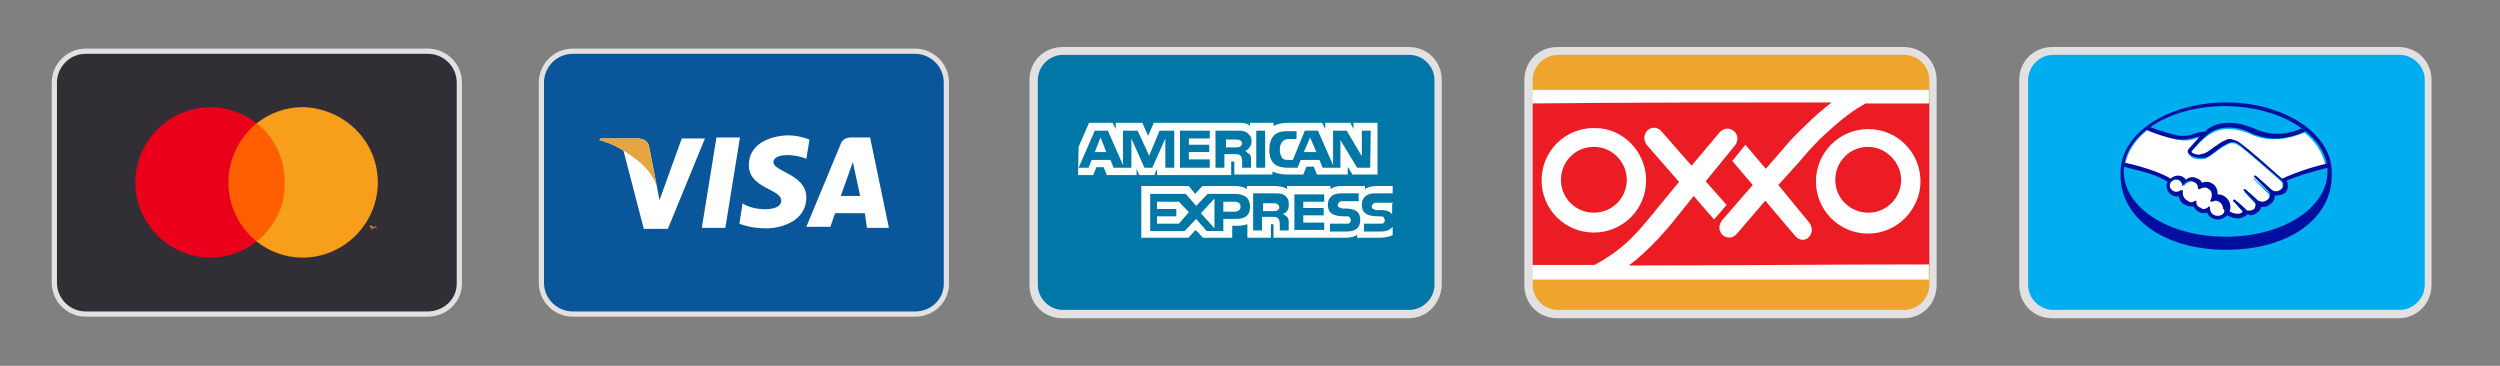 <svg xml:space="preserve" style="enable-background:new 0 0 478.4 70;" viewBox="0 0 478.4 70" y="0px" x="0px" id="Capa_1" xmlns:xlink="http://www.w3.org/1999/xlink" xmlns="http://www.w3.org/2000/svg"><rect x="0" y="0" width="478.4" height="70" fill="#808080" stroke="none"/><style type="text/css">	.st0{fill:#322E35;stroke:#E2E0E0;stroke-miterlimit:10;}	.st1{fill:#F79410;}	.st2{fill:#FF5F00;}	.st3{fill:#EB001B;}	.st4{fill:#F79E1B;}	.st5{fill:#0A569B;stroke:#E2E0E0;stroke-miterlimit:10;}	.st6{fill:#FFFFFF;}	.st7{fill:#E6A540;}	.st8{fill:#0077A6;}	.st9{fill:#E2E0E0;}	.st10{fill-rule:evenodd;clip-rule:evenodd;fill:#FFFFFF;}	.st11{fill:#00ADEE;}	.st12{fill:#000F9F;}	.st13{fill-rule:evenodd;clip-rule:evenodd;fill:#EEA42D;}	.st14{fill-rule:evenodd;clip-rule:evenodd;fill:#EC1C24;}</style><path d="M81.8,60.1H16.4c-3.2,0-6-2.6-6-6V15.8c0-3.2,2.6-6,6-6h65.5c3.2,0,6,2.6,6,6v38.5 C87.9,57.5,85.2,60.1,81.8,60.1z" class="st0"></path><path d="M72,43.9v-0.6h-0.2l-0.2,0.3l-0.3-0.3h-0.2v0.6h0.2v-0.5l0.2,0.3h0.2l0.2-0.3L72,43.9z M71,43.9v-0.5h0.2v-0.2 h-0.5v0.2h0.2L71,43.9z" class="st1"></path><path d="M55.4,46.2H42.9V23.6h12.5V46.2z" class="st2"></path><path d="M43.7,34.9c0-4.6,2.2-8.7,5.4-11.3c-2.5-2-5.7-3.1-8.8-3.1c-7.9,0-14.4,6.5-14.4,14.4s6.5,14.4,14.4,14.4 c3.2,0,6.3-1.1,8.8-3.1C45.9,43.6,43.7,39.6,43.7,34.9z" class="st3"></path><path d="M72.3,34.9c0,7.9-6.5,14.4-14.4,14.4c-3.2,0-6.3-1.1-8.8-3.1c3.4-2.6,5.4-6.6,5.4-11.3c0-4.6-2-8.7-5.4-11.3 c2.5-2,5.7-3.1,8.8-3.1C65.9,20.7,72.3,27,72.3,34.9z" class="st4"></path><path d="M175.1,60.1h-65.5c-3.2,0-6-2.6-6-6V15.8c0-3.2,2.6-6,6-6h65.5c3.2,0,6,2.6,6,6v38.5 C181.1,57.5,178.5,60.1,175.1,60.1z" class="st5"></path><path d="M138.8,43.6h-4.5l2.8-17.3h4.5L138.8,43.6z M130.5,26.4l-4.3,11.9l-0.5-2.6l-1.5-7.7c0,0-0.2-1.5-2.2-1.5h-7.1 l-0.2,0.3c0,0,2.2,0.5,4.6,2l3.9,15h4.6l7.1-17.3h-4.4V26.4z M165.9,43.6h4.2l-3.6-17.3h-3.6c-1.7,0-2,1.2-2,1.2l-6.6,15.9h4.6 l0.9-2.6h5.7L165.9,43.6z M160.9,37.5l2.3-6.5l1.4,6.5H160.9z M154.3,30.4l0.6-3.7c0,0-2-0.8-4-0.8c-2.2,0-7.6,0.9-7.6,5.7 c0,4.5,6.2,4.5,6.2,6.8s-5.6,1.9-7.4,0.5l-0.6,3.9c0,0,2,0.9,5.1,0.9s7.7-1.5,7.7-5.9c0-4.5-6.3-4.9-6.3-6.8 C148.1,29.2,152.4,29.5,154.3,30.4z" class="st6"></path><path d="M125.7,35.7l-1.5-7.7c0,0-0.2-1.5-2.2-1.5h-7.1l-0.2,0.3c0,0,3.4,0.8,6.6,3.4C124.8,32.5,125.7,35.7,125.7,35.7 z" class="st7"></path><path d="M269.2,60.1h-65.5c-3.2,0-6-2.6-6-6V15.8c0-3.2,2.6-6,6-6h65.5c3.2,0,6,2.6,6,6v38.5 C275.2,57.5,272.4,60.1,269.2,60.1z" class="st8"></path><path d="M269.6,60.9h-66.3c-3.6,0-6.3-2.8-6.3-6.3V15.3c0-3.6,2.8-6.3,6.3-6.3h66.3c3.6,0,6.3,2.8,6.3,6.3v39.2 C275.8,58.1,273,60.9,269.6,60.9z M203.4,10.5c-2.6,0-4.8,2.2-4.8,4.8v39.2c0,2.6,2.2,4.8,4.8,4.8h66.3c2.6,0,4.8-2.2,4.8-4.8V15.3 c0-2.6-2.2-4.8-4.8-4.8H203.4L203.4,10.5z" class="st9"></path><path d="M266.5,38.8h-3.1c-0.3,0-0.5,0-0.6,0.2c-0.2,0.2-0.3,0.3-0.3,0.5c0,0.3,0.2,0.5,0.3,0.5c0.2,0,0.3,0.2,0.6,0.2 h0.9c0.9,0,1.5,0.2,1.9,0.6l0.2,0.2v-2h0.1V38.8z M266.5,43.4c-0.5,0.6-1.2,0.9-2.3,0.9H261v-1.5h3.2c0.3,0,0.6,0,0.6-0.2 c0.2-0.2,0.2-0.3,0.2-0.5s-0.2-0.3-0.2-0.5c-0.2-0.2-0.3-0.2-0.6-0.2c-1.5,0-3.6,0-3.6-2.2c0-1.1,0.6-2.2,2.5-2.2h3.4v-1.4h-3.1 c-0.9,0-1.7,0.2-2.2,0.6v-0.6h-4.6c-0.8,0-1.5,0.2-2,0.6v-0.6h-8.3v0.6c-0.6-0.5-1.7-0.6-2.3-0.6h-5.4v0.6c-0.5-0.5-1.7-0.6-2.3-0.6 h-6.2l-1.4,1.5l-1.2-1.5h-9.1v9.9h9l1.4-1.5l1.4,1.5h5.6v-2.3h0.6c0.8,0,1.5,0,2.3-0.3v2.6h4.5v-2.6h0.2c0.3,0,0.3,0,0.3,0.3v2.3 h13.7c0.9,0,1.9-0.2,2.3-0.6v0.6h4.3c0.9,0,1.9-0.2,2.5-0.5v-1.9h0V43.4z M259.8,40.6c0.3,0.3,0.5,0.8,0.5,1.5 c0,1.5-0.9,2.2-2.6,2.2h-3.2v-1.5h3.2c0.3,0,0.6,0,0.6-0.2c0.2-0.2,0.2-0.3,0.2-0.5s-0.2-0.3-0.2-0.5c-0.2-0.2-0.3-0.2-0.6-0.2 c-1.5,0-3.6,0-3.6-2.2c0-1.1,0.6-2.2,2.5-2.2h3.4v1.5h-3.1c-0.3,0-0.5,0-0.6,0.2c-0.2,0.2-0.3,0.3-0.3,0.5c0,0.3,0.2,0.5,0.3,0.5 c0.2,0,0.3,0.2,0.6,0.2h0.9C258.8,40,259.4,40.2,259.8,40.6z M244.5,40.2c-0.2,0.2-0.5,0.2-0.8,0.2h-2v-1.5h2c0.3,0,0.6,0,0.8,0.2 s0.3,0.3,0.3,0.6C244.9,39.7,244.8,40,244.5,40.2z M245.5,40.9c0.3,0.2,0.6,0.5,0.8,0.6c0.3,0.3,0.3,0.6,0.3,1.2v1.4h-1.7v-0.9 c0-0.5,0-1.1-0.3-1.4c-0.3-0.3-0.6-0.3-1.2-0.3h-1.9v2.6h-1.7V37h3.9c0.9,0,1.5,0,2,0.3s0.9,0.8,0.9,1.5 C246.8,40.3,246,40.8,245.5,40.9z M247.7,37.2h5.7v1.4h-4v1.2h3.9v1.4h-3.9v1.4h4V44h-5.7V37.2z M236.3,40.5h-2.2v-1.9h2.2 c0.6,0,1.1,0.3,1.1,0.9C237.4,40.2,236.9,40.5,236.3,40.5z M232.4,43.7l-2.6-2.9l2.6-2.8V43.7z M225.6,42.8h-4.2v-1.4h3.7V40h-3.7 v-1.4h4.2l1.9,2L225.6,42.8z M239.2,39.6c0,2-1.4,2.3-2.9,2.3h-2.2v2.3h-3.2l-2-2.3l-2.2,2.3h-6.6v-7.1h6.8l2,2.3l2.2-2.3h5.4 C237.7,37.2,239.2,37.5,239.2,39.6z" class="st10"></path><path d="M211.7,29.1l-1.1-2.8l-1.1,2.8H211.7z M237.4,28c-0.3,0.2-0.5,0.2-0.8,0.2h-2v-1.5h2c0.3,0,0.6,0,0.8,0.2 s0.3,0.3,0.3,0.6C237.7,27.7,237.5,27.8,237.4,28z M251.9,29.1l-1.2-2.8l-1.2,2.8H251.9z M224.7,32.1H223v-5.6l-2.5,5.6H219 l-2.5-5.6v5.6h-3.4l-0.6-1.5h-3.6l-0.6,1.5h-1.9l3.1-7.1h2.5l2.9,6.6V25h2.8l2.2,4.8l2-4.8h2.8V32.1z M231.5,32.1h-5.7V25h5.7v1.5 h-4v1.2h3.9v1.4h-3.9v1.4h4V32.1z M239.5,27c0,1.1-0.8,1.7-1.2,1.9c0.3,0.2,0.6,0.5,0.8,0.6c0.3,0.3,0.3,0.6,0.3,1.2v1.4h-1.7v-0.9 c0-0.5,0-1.1-0.3-1.4s-0.6-0.3-1.2-0.3h-1.9v2.6h-1.7V25h3.9c0.9,0,1.5,0,2,0.3C239.2,25.8,239.5,26.3,239.5,27z M242.1,32.1h-1.7 V25h1.7V32.1z M262.2,32.1h-2.5l-3.2-5.3v5.3h-3.4l-0.6-1.5h-3.6l-0.6,1.5h-2c-0.8,0-1.9-0.2-2.5-0.8c-0.6-0.6-0.9-1.4-0.9-2.6 c0-1.1,0.2-2,0.9-2.8c0.6-0.6,1.4-0.8,2.6-0.8h1.7v1.5h-1.5c-0.6,0-0.9,0.2-1.2,0.5s-0.5,0.9-0.5,1.5c0,0.8,0.2,1.2,0.5,1.7 c0.3,0.3,0.8,0.3,1.2,0.3h0.8l2.3-5.6h2.5l2.9,6.6V25h2.6l2.9,4.9V25h1.7L262.2,32.1L262.2,32.1L262.2,32.1z M206.3,33.5h2.9 l0.6-1.5h1.4l0.6,1.5h5.7v-1.2l0.5,1.2h2.9l0.5-1.2v1.2h14.2v-2.6h0.3c0.2,0,0.3,0,0.3,0.3v2.2h7.3v-0.6c0.6,0.3,1.5,0.6,2.8,0.6 h3.1l0.6-1.5h1.4l0.6,1.5h5.9v-1.5l0.9,1.5h4.8v-9.9H259v1.2l-0.6-1.2h-4.8v1.2l-0.6-1.2h-6.5c-1.1,0-2,0.2-2.8,0.6v-0.6h-4.5v0.6 c-0.5-0.5-1.2-0.6-1.9-0.6h-16.5l-1.1,2.5l-1.1-2.5h-5.1v1.2l-0.6-1.2h-4.5l-2,4.6L206.3,33.5z" class="st10"></path><path d="M458.7,60.1h-65.5c-3.2,0-6-2.6-6-6V15.8c0-3.2,2.6-6,6-6h65.5c3.2,0,6,2.6,6,6v38.5 C464.7,57.5,461.9,60.1,458.7,60.1z" class="st11"></path><path d="M459,60.9h-66.3c-3.6,0-6.3-2.8-6.3-6.3V15.3c0-3.6,2.8-6.3,6.3-6.3H459c3.6,0,6.3,2.8,6.3,6.3v39.2 C465.3,58.1,462.5,60.9,459,60.9z M392.9,10.5c-2.6,0-4.8,2.2-4.8,4.8v39.2c0,2.6,2.2,4.8,4.8,4.8h66.3c2.6,0,4.8-2.2,4.8-4.8V15.3 c0-2.6-2.2-4.8-4.8-4.8H392.9L392.9,10.5z" class="st9"></path><path d="M446.2,32.9c0-7.3-9.1-13.3-20.2-13.3s-20.2,5.9-20.2,13.3c0,0.2,0,0.8,0,0.8c0,7.7,7.9,14.1,20.2,14.1 c12.4,0,20.2-6.3,20.2-14.1C446.2,33.4,446.2,33.2,446.2,32.9z" class="st12"></path><path d="M445.4,32.8c0,7-8.6,12.5-19.5,12.5s-19.5-5.6-19.5-12.5c0-7,8.6-12.5,19.5-12.5 C436.7,20.4,445.4,26,445.4,32.8z" class="st11"></path><path d="M419.4,28.9c0,0-0.2,0.2-0.2,0.3c0.3,0.5,1.2,0.6,2.2,0.5c0.6-0.2,1.2-0.8,2-1.2c0.8-0.6,1.5-1.2,2.3-1.4 c0.8-0.3,1.4-0.2,1.7,0c0.3,0.2,0.8,0.3,1.5,0.9c1.4,0.9,6.6,5.7,7.6,6.5c0.8-0.3,4-1.7,8.5-2.8c-0.5-2.5-1.9-4.6-4-6.3 c-3.1,1.2-6.8,2-10.5,0.2c0,0-2-0.9-4-0.9c-2.9,0-4.2,1.4-5.6,2.6L419.4,28.9z" class="st6"></path><path d="M436.6,34.8c0,0-6.3-5.6-7.7-6.6c-0.8-0.6-1.2-0.8-1.7-0.8c-0.3,0-0.6,0-0.8,0.2c-0.6,0.2-1.5,0.8-2.3,1.4 s-1.5,1.2-2.2,1.4c-0.9,0.2-2,0-2.5-0.3c-0.2-0.2-0.3-0.3-0.5-0.5c-0.2-0.5,0.2-0.8,0.2-0.8l1.7-1.9c0.2-0.2,0.5-0.5,0.6-0.6 c-0.6,0-1.1,0.2-1.5,0.3c-0.6,0.2-1.2,0.3-1.9,0.3c-0.3,0-1.5-0.2-1.9-0.3c-1.5-0.5-2.9-0.8-4.9-1.9c-2.5,1.9-4,4.2-4.5,6.6 c0.3,0.2,0.9,0.3,1.1,0.3c5.6,1.2,7.3,2.5,7.6,2.8c0.3-0.3,0.8-0.6,1.4-0.6s1.2,0.3,1.5,0.8c0.3-0.3,0.8-0.5,1.4-0.5 c0.3,0,0.5,0,0.8,0.2c0.6,0.2,0.9,0.6,1.1,1.1c0.2-0.2,0.5-0.2,0.8-0.2s0.6,0,0.9,0.2c1.1,0.5,1.2,1.4,1.1,2.2h0.2 c1.2,0,2.2,0.9,2.2,2.2c0,0.3-0.2,0.8-0.3,1.1c0.3,0.2,1.2,0.6,1.9,0.5c0.6,0,0.8-0.3,0.9-0.5c0-0.2,0.2-0.2,0-0.3l-1.5-1.7 c0,0-0.3-0.3-0.2-0.3c0.2-0.2,0.3,0,0.3,0.2c0.8,0.6,1.7,1.7,1.7,1.7s0.2,0.2,0.5,0.2s0.9,0,1.2-0.3c0.2-0.2,0.2-0.2,0.3-0.3 c0.5-0.5,0-1.1,0-1.1l-1.9-2c0,0-0.3-0.3-0.2-0.3c0.2-0.2,0.3,0,0.3,0.2c0.6,0.5,1.4,1.2,2.2,2c0.2,0.2,0.8,0.5,1.7,0 c0.6-0.3,0.6-0.8,0.6-1.1c0-0.5-0.3-0.8-0.3-0.8l-2.5-2.5c0,0-0.3-0.2-0.2-0.3c0-0.2,0.3,0,0.3,0.2c0.8,0.6,2.9,2.6,2.9,2.6 s0.8,0.6,1.7,0c0.3-0.2,0.5-0.5,0.6-0.9C436.9,35.2,436.6,34.8,436.6,34.8z" class="st6"></path><path d="M424.4,38c-0.5,0-0.8,0.2-0.9,0.2c0,0,0-0.2,0-0.3s0.6-1.5-0.6-2.2c-0.9-0.5-1.5,0-1.7,0.3c0,0,0,0-0.2,0 c0-0.3-0.2-1.1-0.9-1.2c-1.2-0.3-1.9,0.5-2.2,0.8c-0.2-0.6-0.6-1.2-1.4-1.2s-1.4,0.6-1.4,1.4c0,0.8,0.6,1.4,1.4,1.4 c0.3,0,0.8-0.2,0.9-0.3c0,0.3-0.2,1.5,1.1,2c0.5,0.2,0.9,0,1.2-0.2c0.2,0,0.2,0,0.2,0c0,0.3,0,0.9,0.9,1.4c0.8,0.3,1.1,0,1.4-0.3 c0.2-0.2,0.2-0.2,0.2,0.2c0,0.9,0.8,1.7,1.7,1.7c0.9,0,1.7-0.8,1.7-1.7C426.1,38.8,425.3,38,424.4,38z" class="st6"></path><path d="M436.7,34.2c-1.9-1.7-6.3-5.6-7.6-6.5c-0.6-0.5-1.1-0.8-1.5-0.9c-0.2,0-0.5-0.2-0.8-0.2s-0.6,0-0.9,0.2 c-0.8,0.3-1.5,0.9-2.3,1.4c-0.8,0.6-1.4,1.1-2,1.2c-0.3,0-0.5,0.2-0.8,0.2c-0.6,0-1.2-0.2-1.4-0.5v-0.2l1.7-1.9 c1.4-1.4,2.6-2.6,5.4-2.6h0.2c1.9,0,3.6,0.8,3.7,0.9c1.7,0.8,3.4,1.2,5.1,1.2c1.9,0,3.7-0.5,5.7-1.4c-0.2-0.2-0.5-0.3-0.6-0.6 c-1.7,0.8-3.4,1.1-4.9,1.1c-1.7,0-3.2-0.5-4.8-1.2c-0.2,0-2-0.9-4.2-0.9h-0.2c-2.5,0-3.7,0.9-4.6,1.7c-0.9,0-1.7,0.3-2.3,0.5 c-0.6,0.2-1.1,0.3-1.7,0.3c-0.2,0-0.6,0-0.6,0c-0.6,0-3.6-0.8-5.9-1.7c-0.3,0.2-0.5,0.3-0.8,0.5c2.5,1.1,5.4,1.9,6.5,1.9 c0.3,0,0.6,0,0.8,0c0.6,0,1.2-0.2,1.9-0.3c0.3-0.2,0.8-0.2,1.2-0.3c-0.2,0.2-0.2,0.2-0.3,0.3l-1.7,1.9c-0.2,0.2-0.5,0.5-0.3,0.9 c0,0.2,0.3,0.3,0.5,0.5c0.5,0.3,1.1,0.5,1.9,0.5c0.3,0,0.5,0,0.8,0c0.8-0.2,1.5-0.8,2.3-1.4c0.6-0.5,1.5-1.1,2.2-1.4 c0.2,0,0.5-0.2,0.6-0.2h0.2c0.5,0,0.9,0.2,1.7,0.8c1.4,1.1,7.6,6.5,7.7,6.6c0,0,0.5,0.3,0.3,0.9c0,0.3-0.2,0.6-0.5,0.8 s-0.6,0.3-0.8,0.3c-0.5,0-0.8-0.2-0.8-0.2s-2.2-2-2.9-2.6c-0.2-0.2-0.3-0.2-0.3-0.2h-0.2c-0.2,0.2,0,0.3,0.2,0.5l2.5,2.5 c0,0,0.3,0.3,0.3,0.6c0,0.5-0.2,0.8-0.6,1.1c-0.3,0.2-0.6,0.3-0.9,0.3s-0.6-0.2-0.8-0.2l-0.3-0.3c-0.6-0.6-1.4-1.2-1.9-1.7 c-0.2-0.2-0.3-0.2-0.3-0.2h-0.2c0,0-0.2,0.2,0,0.3l0.2,0.2l1.9,2c0,0,0.3,0.5,0,0.9v0.2l-0.2,0.2c-0.3,0.3-0.8,0.3-0.9,0.3 c-0.2,0-0.2,0-0.3,0s-0.3-0.2-0.3-0.2c-0.2-0.2-1.1-1.1-1.9-1.7c-0.2-0.2-0.2-0.2-0.3-0.2h-0.2c-0.2,0.2,0,0.5,0.2,0.5l1.5,1.7 c0,0,0,0,0,0.2c0,0-0.3,0.3-0.8,0.3h-0.2c-0.6,0-1.2-0.3-1.5-0.5c0.2-0.3,0.2-0.6,0.2-0.9c0-1.2-1.1-2.3-2.3-2.3c0,0,0,0-0.2,0 c0-0.6,0-1.7-1.2-2.2c-0.3-0.2-0.6-0.2-0.9-0.2s-0.5,0-0.8,0.2c-0.3-0.5-0.6-0.8-1.1-0.9c-0.3-0.2-0.6-0.2-0.8-0.2 c-0.5,0-0.9,0.2-1.2,0.5c-0.3-0.5-0.9-0.8-1.5-0.8c-0.5,0-1.1,0.2-1.4,0.6c-0.5-0.3-2.5-1.5-7.6-2.8c-0.3,0-0.8-0.2-1.2-0.3 c0,0.3-0.2,0.6-0.2,0.8c0,0,0.9,0.2,1.1,0.3c5.3,1.2,6.9,2.3,7.3,2.6c-0.2,0.3-0.2,0.5-0.2,0.8c0,1.1,0.9,2,2,2c0.2,0,0.3,0,0.3,0 c0.2,0.8,0.6,1.4,1.5,1.7c0.3,0.2,0.5,0.2,0.8,0.2c0.2,0,0.3,0,0.5,0c0.2,0.3,0.5,0.8,1.2,1.1c0.3,0.2,0.5,0.2,0.8,0.2 c0.2,0,0.5,0,0.6-0.2c0.3,0.9,1.2,1.4,2.2,1.4c0.6,0,1.2-0.3,1.7-0.8c0.3,0.2,1.2,0.6,2,0.6c0.2,0,0.2,0,0.3,0 c0.8-0.2,1.2-0.5,1.4-0.6c0,0,0-0.2,0.2-0.2s0.5,0.2,0.6,0.2c0.5,0,0.8-0.2,1.2-0.5c0.5-0.3,0.8-0.8,0.8-1.1c0.2,0,0.3,0,0.5,0 c0.5,0,0.9-0.2,1.2-0.5c0.8-0.5,0.9-1.2,0.9-1.7c0.2,0,0.3,0,0.5,0c0.5,0,0.8-0.2,1.2-0.3c0.5-0.3,0.8-0.8,0.8-1.4 c0-0.5,0-0.8-0.3-1.1c1.4-0.6,4.5-1.7,8-2.5c0-0.3,0-0.6-0.2-0.8C440.9,32.3,437.5,33.8,436.7,34.2z M424.4,41.3 c-0.9,0-1.5-0.6-1.5-1.5c0,0,0-0.3-0.2-0.3c0,0-0.2,0-0.2,0.2c-0.2,0.2-0.5,0.3-0.8,0.3c-0.2,0-0.3,0-0.5-0.2 c-0.9-0.3-0.9-0.9-0.9-1.2v-0.2h-0.2c-0.3,0.2-0.5,0.3-0.8,0.3c-0.2,0-0.3,0-0.5-0.2c-1.2-0.5-1.1-1.5-1.1-1.9v-0.2h-0.2h-0.2 c-0.3,0.2-0.5,0.3-0.9,0.3c-0.6,0-1.2-0.6-1.2-1.2c0-0.6,0.6-1.2,1.2-1.2s1.1,0.5,1.2,1.1v0.3l0.2-0.3c0,0,0.5-0.8,1.4-0.8 c0.2,0,0.3,0,0.5,0.2c0.8,0.2,0.9,0.9,0.9,1.2c0,0.2,0.2,0.2,0.2,0.2h0.2c0.2-0.2,0.5-0.3,0.9-0.3c0.2,0,0.5,0,0.6,0.2 c1.2,0.5,0.6,2,0.6,2c-0.2,0.3-0.2,0.3,0,0.5h0.2c0.2,0,0.5-0.2,0.6-0.2c0.9,0,1.5,0.8,1.5,1.5C426.1,40.5,425.3,41.3,424.4,41.3z" class="st12"></path><path d="M292.5,20.1c0-1.4-1.4-5.9,2.3-9.6h72c4.6,3.1,2.3,8.2,2.3,9.6v30.6c0,1.4,1.4,5.3-2.3,9.1l-71.3-0.3 c-3.1-2.9-3.1-7.6-3.1-8.8V20.1H292.5z" class="st13"></path><path d="M292.5,17.2h76.6v36.3h-76.6V20.7V17.2z" class="st10"></path><path d="M357.5,28.1c-3.6,0-6.3,2.9-6.3,6.3c0,3.6,2.9,6.3,6.3,6.3c3.6,0,6.3-2.9,6.3-6.3 C363.8,31.1,360.9,28.1,357.5,28.1z" class="st14"></path><path d="M305,28.1c-3.6,0-6.3,2.9-6.3,6.3c0,3.6,2.9,6.3,6.3,6.3c3.6,0,6.3-2.9,6.3-6.3 C311.3,31.1,308.6,28.1,305,28.1z" class="st14"></path><path d="M357,19.8c-2.2,1.2-4.5,2.9-7.1,5.3c-2.3,2-4.2,4.2-5.7,6l-3.9,4.3l6,7.3c1.4,2.2-1.2,4.5-2.9,2.3l-5.6-6.6 l-5.4,6.3c-1.7,2-4.5-0.3-2.9-2.5l5.9-6.8l-3.9-4.6l2.5-3.1l3.9,4.6l3.4-3.9c1.2-1.5,2.8-3.1,4.6-4.8c1.5-1.5,3.1-2.8,4.6-4 c-19.3,0-38.8,0-58.1,0.2v30.9h12.7c5.9-3.1,8.6-6.6,12.5-11.4l3.7-4.5l-6.2-7.1c-1.5-2.2,1.2-4.5,2.9-2.5l5.7,6.5l5.3-6.3 c1.7-2,4.5,0.2,3.1,2.3l-5.7,7l4,4.5L328,42l-3.9-4.5l-3.2,4c-1.1,1.4-2.3,2.8-3.6,4.2c-1.9,2-3.7,3.7-5.6,5.1 c19.1,0,38.5-0.2,57.6-0.2V19.8C365.1,19.8,361.1,19.8,357,19.8z M315,34.5c0,5.6-4.5,10-10,10c-5.6,0-10-4.5-10-10 c0-5.6,4.5-10,10-10C310.6,24.4,315,29.1,315,34.5z M357.5,44.7c-5.6,0-10-4.5-10-10s4.5-10,10-10c5.6,0,10,4.5,10,10 C367.5,40,363.1,44.7,357.5,44.7z" class="st14"></path><path d="M364.3,60.9H298c-3.6,0-6.3-2.8-6.3-6.3V15.3c0-3.6,2.8-6.3,6.3-6.3h66.3c3.6,0,6.3,2.8,6.3,6.3v39.2 C370.6,58.1,367.9,60.9,364.3,60.9z M298.1,10.5c-2.6,0-4.8,2.2-4.8,4.8v39.2c0,2.6,2.2,4.8,4.8,4.8h66.3c2.6,0,4.8-2.2,4.8-4.8 V15.3c0-2.6-2.2-4.8-4.8-4.8H298.1L298.1,10.5z" class="st9"></path></svg>